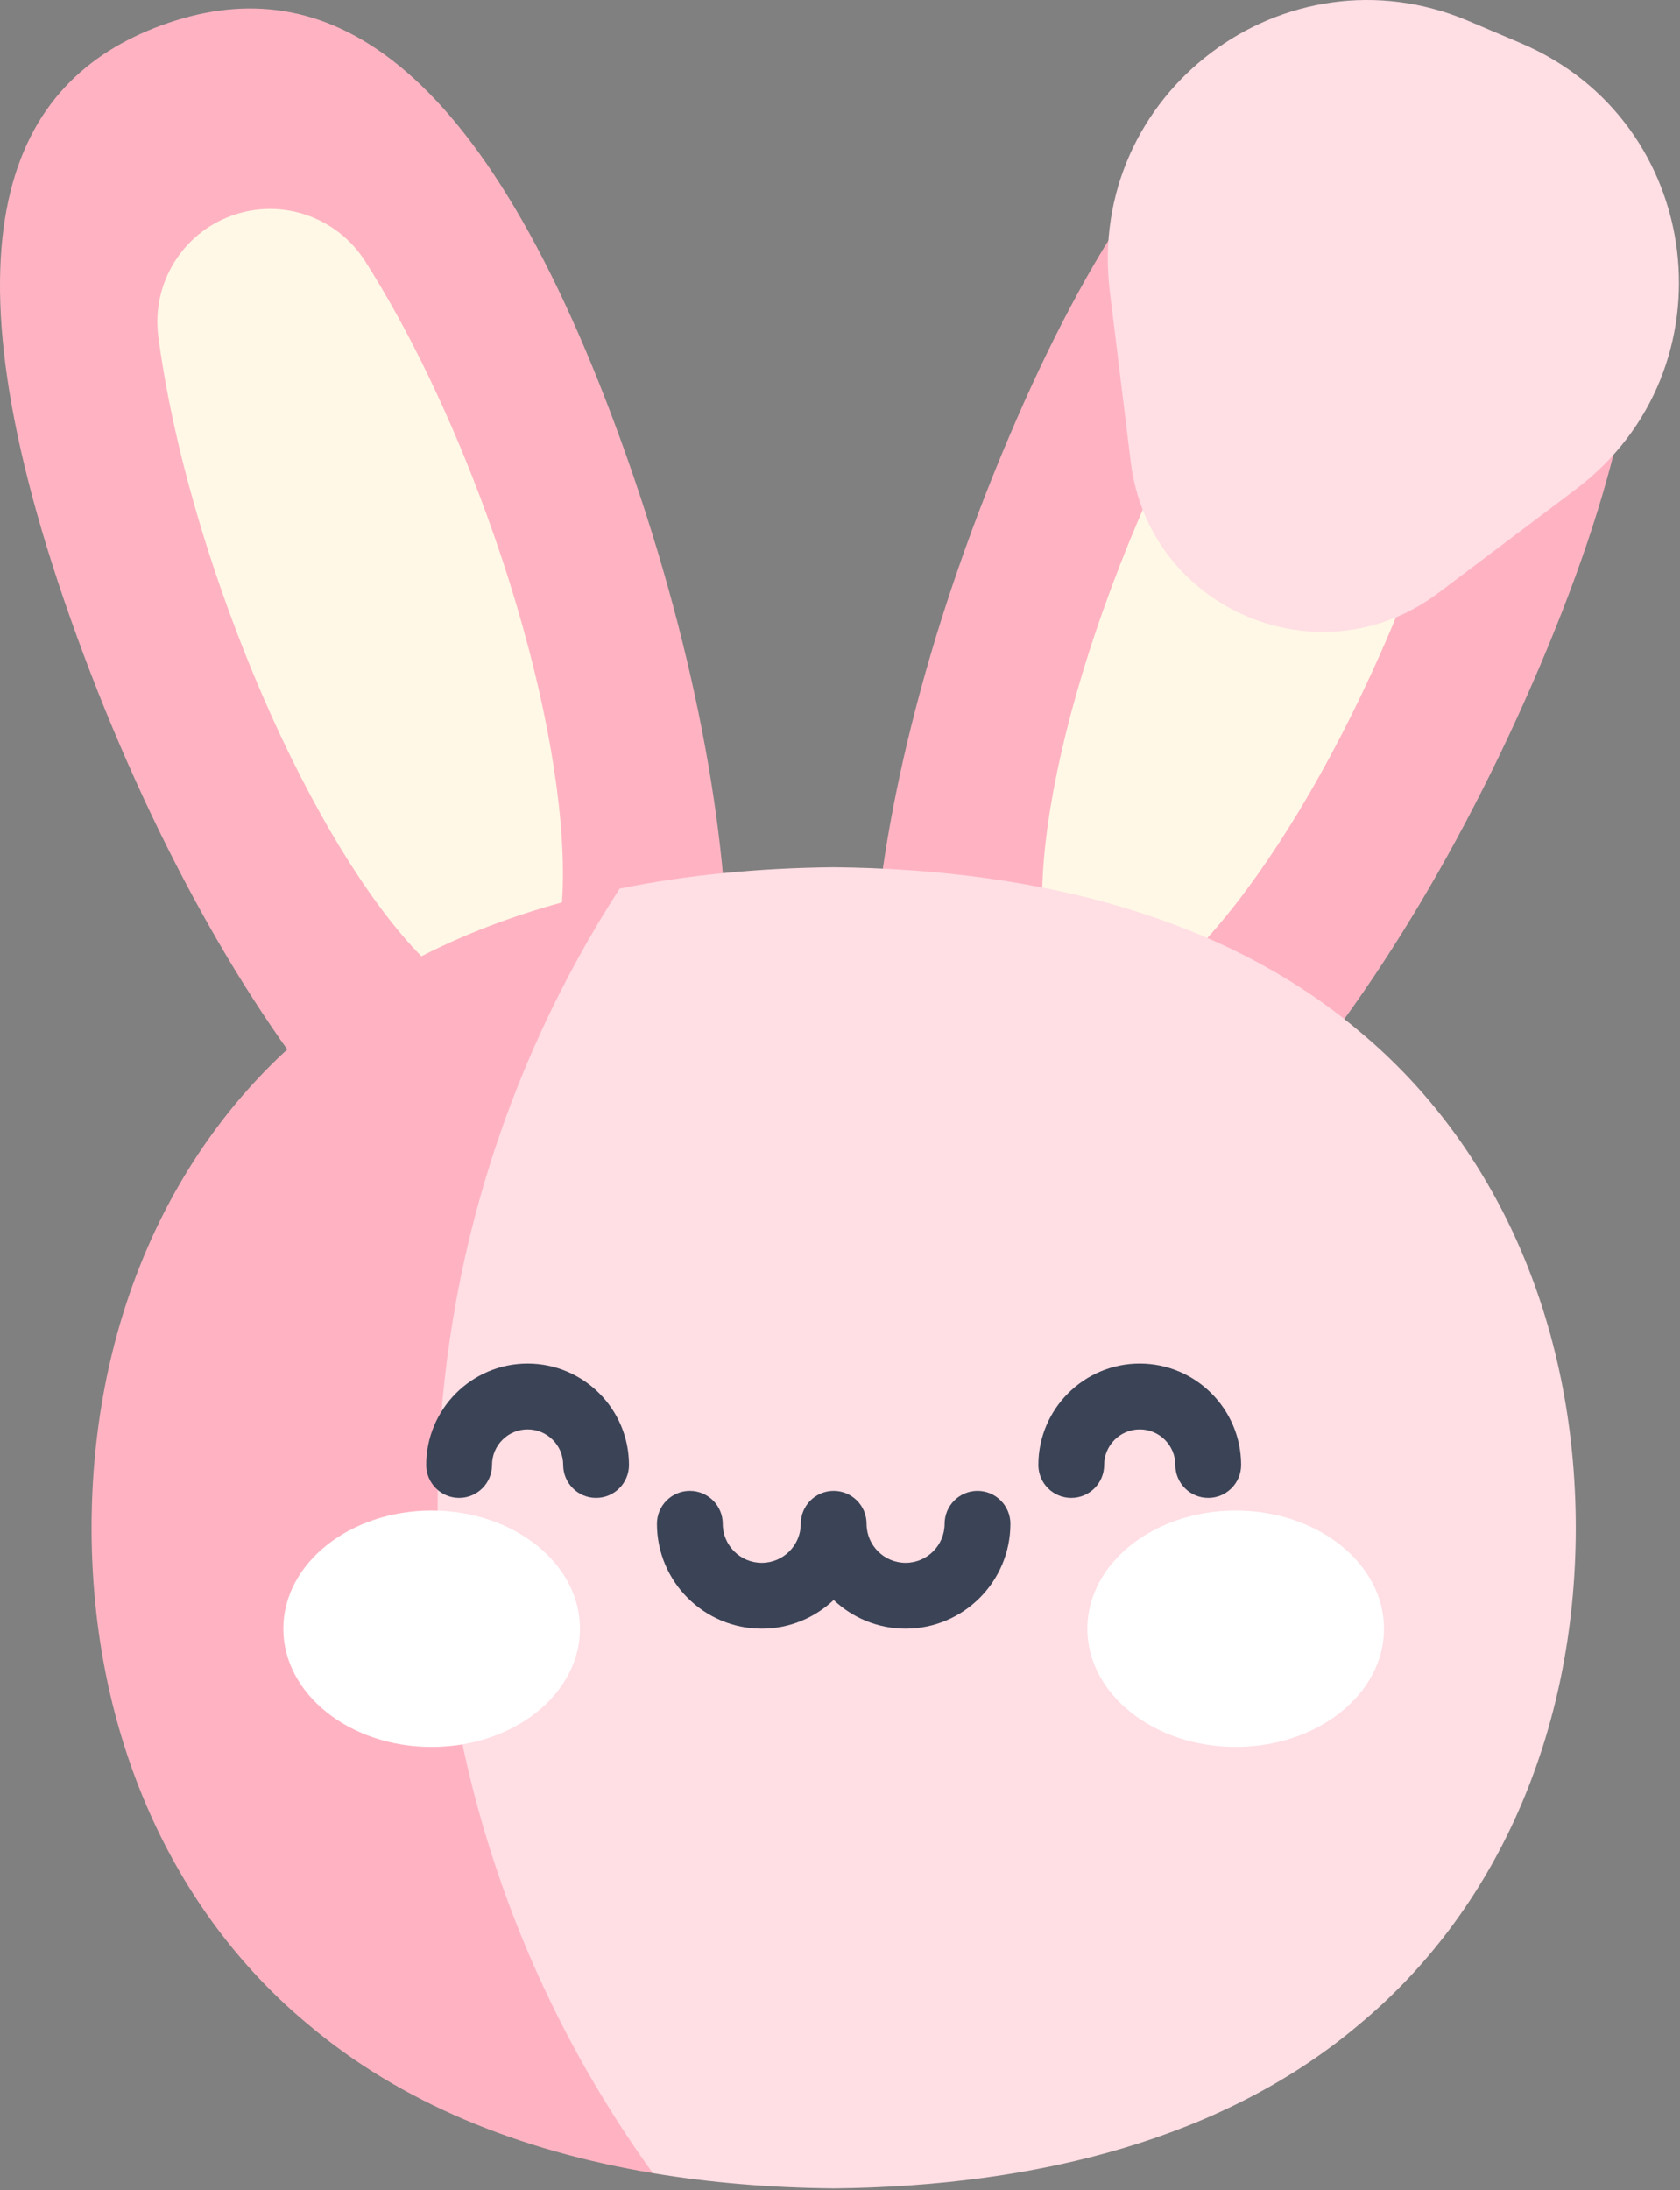 <?xml version="1.0" encoding="UTF-8"?> <svg xmlns="http://www.w3.org/2000/svg" width="383" height="499" viewBox="0 0 383 499" fill="none"><rect x="0" y="0" width="383" height="499" fill="#808080" stroke="none"/><g clip-path="url(#clip0_266_236)"><path d="M351.212 151.398C313.124 241.127 255.088 302.337 221.584 288.115C188.08 273.893 191.795 189.625 229.883 99.896C267.971 10.167 305.581 -2.921 339.085 11.301C372.589 25.523 389.3 61.67 351.212 151.398ZM141.38 99.903C174.719 191.502 174.019 275.849 139.817 288.298C105.614 300.747 50.861 236.583 17.522 144.984C-15.817 53.385 2.762 18.162 36.965 5.713C71.168 -6.736 108.041 8.304 141.38 99.903Z" fill="#FFB3C2"></path><path d="M52.777 49.156C41.441 53.282 34.522 64.731 36.097 76.69C38.475 94.746 43.841 116.315 52.034 138.825C72.127 194.03 101.612 233.98 117.89 228.055C134.168 222.13 131.076 172.574 110.983 117.369C102.79 94.859 93.036 74.887 83.252 59.527C76.772 49.353 64.112 45.031 52.777 49.156ZM321.021 53.857C309.917 49.144 297.049 52.798 290.044 62.619C279.47 77.446 268.684 96.88 259.324 118.93C236.369 173.008 230.688 222.334 246.634 229.103C262.58 235.872 294.115 197.52 317.07 143.442C326.43 121.392 332.917 100.133 336.237 82.226C338.435 70.366 332.125 58.57 321.021 53.857Z" fill="#FFF8E6"></path><path d="M327.968 135.057L359.211 111.513C395.57 84.115 388.635 27.631 346.727 9.842L334.825 4.79C292.918 -12.999 247.469 21.249 253.017 66.436L257.785 105.265C261.914 138.9 300.905 155.45 327.968 135.057ZM141.266 202.464C156.701 199.322 173.08 197.763 190.058 197.594C237.098 198.063 279.536 209.201 310.051 235.107C340.594 260.529 359.215 300.72 359.241 348.1C359.214 395.482 340.594 435.671 310.051 461.093C279.535 486.999 237.097 498.137 190.057 498.605C175.828 498.464 162.02 497.346 148.835 495.138L98.408 469.679L55.539 364.319L93.383 228.639L141.266 202.464Z" fill="#FFDEE4"></path><path d="M99.765 343.277C99.765 291.37 115.016 243.029 141.268 202.473C113.94 208.036 89.565 218.551 70.065 235.106C39.522 260.528 20.902 300.718 20.875 348.098C20.902 395.479 39.522 435.671 70.065 461.092C91.349 479.162 118.438 490.039 148.838 495.129C117.97 452.436 99.765 399.986 99.765 343.277Z" fill="#FFB3C2"></path><path d="M98.409 398.028C117.085 398.028 132.226 385.971 132.226 371.098C132.226 356.225 117.085 344.168 98.409 344.168C79.732 344.168 64.592 356.225 64.592 371.098C64.592 385.971 79.732 398.028 98.409 398.028Z" fill="white"></path><path d="M281.708 398.028C300.384 398.028 315.525 385.971 315.525 371.098C315.525 356.225 300.384 344.168 281.708 344.168C263.031 344.168 247.891 356.225 247.891 371.098C247.891 385.971 263.031 398.028 281.708 398.028Z" fill="white"></path><path d="M222.848 339.684C220.859 339.684 218.951 340.474 217.545 341.881C216.138 343.287 215.348 345.195 215.348 347.184C215.348 352.088 211.358 356.079 206.453 356.079C201.548 356.079 197.558 352.089 197.558 347.184C197.558 343.041 194.2 339.684 190.058 339.684C185.916 339.684 182.558 343.041 182.558 347.184C182.558 352.088 178.568 356.079 173.663 356.079C168.759 356.079 164.768 352.089 164.768 347.184C164.768 343.041 161.41 339.684 157.268 339.684C153.126 339.684 149.768 343.041 149.768 347.184C149.768 360.36 160.487 371.079 173.663 371.079C180.006 371.079 185.775 368.59 190.058 364.543C194.341 368.59 200.11 371.079 206.453 371.079C219.629 371.079 230.348 360.36 230.348 347.184C230.348 345.195 229.558 343.287 228.151 341.881C226.745 340.474 224.837 339.684 222.848 339.684ZM120.281 310.672C107.537 310.672 97.169 321.04 97.169 333.784C97.169 337.927 100.527 341.284 104.669 341.284C108.811 341.284 112.169 337.927 112.169 333.784C112.169 329.311 115.808 325.672 120.281 325.672C124.754 325.672 128.393 329.312 128.393 333.784C128.393 337.927 131.751 341.284 135.893 341.284C140.035 341.284 143.393 337.927 143.393 333.784C143.393 321.04 133.025 310.672 120.281 310.672ZM259.834 310.672C247.09 310.672 236.722 321.04 236.722 333.784C236.722 337.927 240.08 341.284 244.222 341.284C248.364 341.284 251.722 337.927 251.722 333.784C251.722 329.311 255.361 325.672 259.834 325.672C264.307 325.672 267.946 329.312 267.946 333.784C267.946 337.927 271.304 341.284 275.446 341.284C279.588 341.284 282.946 337.927 282.946 333.784C282.946 321.04 272.578 310.672 259.834 310.672Z" fill="#3B4456"></path></g><defs><clipPath id="clip0_266_236"><rect width="382.769" height="498.605" fill="white"></rect></clipPath></defs></svg> 